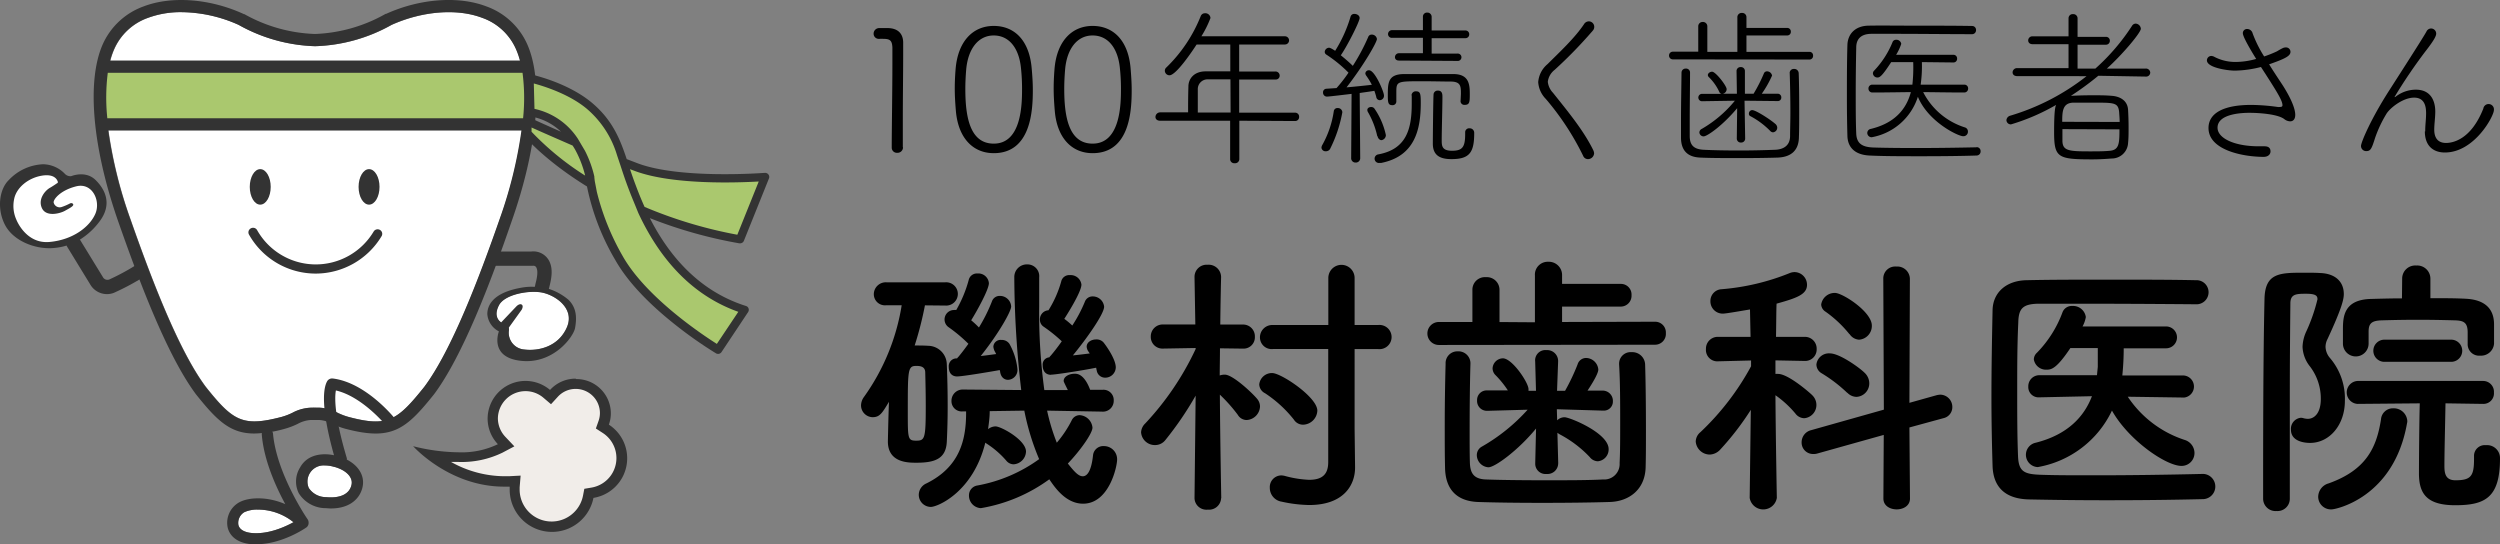 <svg xmlns="http://www.w3.org/2000/svg" viewBox="0 0 487.06 106.07"><rect x="0" y="0" width="487.06" height="106.07" fill="#808080" stroke="none"/><defs><style>.cls-1{fill:#fff;}.cls-2{fill:#aac86e;}.cls-3{fill:#333;}.cls-4{fill:#f1ede9;}</style></defs><g id="Layer_2" data-name="Layer 2"><g id="レイヤー_1" data-name="レイヤー 1"><path d="M180.2,59.49a66.16,66.16,0,0,1-2,7.82c.86,0,1.78,0,2.69.06A3.68,3.68,0,0,1,184.46,71c.11,2.59.17,5.4.17,8.15,0,2.37-.06,4.74-.17,6.9-.16,3.4-2.42,4.1-5.93,4.1-1.62,0-5.55,0-5.55-4.15.05-2.43.11-5.07.21-7.72-1.29,2.16-1.78,3-3.18,3A2.31,2.31,0,0,1,167.75,79a2.87,2.87,0,0,1,.54-1.62,42,42,0,0,0,7.38-17.91h-3a2.17,2.17,0,0,1-2.43-2.15A2.34,2.34,0,0,1,172.71,55h11.48a2.27,2.27,0,1,1,0,4.53ZM180.36,79c0-2.21-.05-4.42-.1-6.42,0-1.29-1.19-1.29-1.78-1.29-1.62,0-1.62.81-1.62,9,0,5.23,0,5.56,1.67,5.56S180.36,85.43,180.36,79Zm34.25,1.19L204,80a39.45,39.45,0,0,0,1.89,6.25,21.87,21.87,0,0,0,2.91-4.37,1.74,1.74,0,0,1,1.51-1,2.67,2.67,0,0,1,2.53,2.43c0,1.13-2.43,4.53-4.8,7,1.13,1.4,2,2.48,2.91,2.48s1.68-1.13,2-4.1a2,2,0,0,1,2.11-1.78,2.56,2.56,0,0,1,2.58,2.64c0,1.35-1.56,8.58-6.63,8.58-3.4,0-5.55-3.24-6.58-4.75A31.44,31.44,0,0,1,191.1,99a2.44,2.44,0,0,1-2.32-2.48,1.93,1.93,0,0,1,1.67-1.94,29.49,29.49,0,0,0,12-5.13A47.13,47.13,0,0,1,199.56,80l-6.74.1c0,1.19-.16,2.32-.32,3.51a2.42,2.42,0,0,1,1.45-.54c1.08,0,5.94,2.64,5.94,4.91a2.58,2.58,0,0,1-2.43,2.48,1.87,1.87,0,0,1-1.4-.7,17.49,17.49,0,0,0-3.78-3.29c-.11-.06-.21-.17-.32-.22-2.37,9.6-9.28,12.51-10.62,12.51A2.36,2.36,0,0,1,179,96.38a2.46,2.46,0,0,1,1.51-2.21c6.31-3.13,7.71-8.2,7.71-13.7v-.32h-.64a2,2,0,0,1-2.21-2.05,2.18,2.18,0,0,1,2.21-2.21h.05l11.33.1a194.69,194.69,0,0,1-1.35-22,2.45,2.45,0,0,1,2.53-2.48,2.3,2.3,0,0,1,2.32,2.54v.05c0,1.73,0,3.61,0,5.56a111.28,111.28,0,0,0,1,16.33l4.58,0c-.81-1.62-.81-1.67-.81-1.78,0-.86,1.08-1.4,2.16-1.4.65,0,1.89.22,3,3.13h2.43a2,2,0,0,1,2.16,2.1,2.1,2.1,0,0,1-2.16,2.16Zm-19.85-8.09c-1.78.32-7.22,1.24-8.3,1.24-.22,0-1.62,0-1.62-1.89a1.51,1.51,0,0,1,1.35-1.62h.27a1.48,1.48,0,0,1,.27-.32c.59-.7,1.24-1.56,1.94-2.53a29.6,29.6,0,0,0-3.94-3.29,1.84,1.84,0,0,1,1.08-3.29,1.63,1.63,0,0,1,.49,0,24.58,24.58,0,0,0,2.42-5.82,1.64,1.64,0,0,1,1.73-1.3,2.06,2.06,0,0,1,2.21,1.89c0,1.24-2.37,5.5-3.45,7.23a18.14,18.14,0,0,1,1.51,1.4,31.77,31.77,0,0,0,2.53-5.07,1.57,1.57,0,0,1,1.51-1.08A2.19,2.19,0,0,1,197,59.71c0,.92-2.32,5.12-5.93,9.65,1.08-.11,2.16-.27,3-.38a5.18,5.18,0,0,0-.27-.53,2.49,2.49,0,0,1-.27-.92,1.4,1.4,0,0,1,1.57-1.3,1.78,1.78,0,0,1,1.56.76,12.58,12.58,0,0,1,1.56,4.91,1.92,1.92,0,0,1-1.83,2.1c-.75,0-1.46-.54-1.56-1.73Zm10,.92c-.22,0-1.62,0-1.62-1.89a1.39,1.39,0,0,1,1.3-1.51,1.31,1.31,0,0,1,.27-.33c.64-.75,1.4-1.72,2.15-2.8a29.09,29.09,0,0,0-3.56-2.86,1.62,1.62,0,0,1-.7-1.35,1.77,1.77,0,0,1,1.67-1.83,21.3,21.3,0,0,0,2.48-5.61,1.59,1.59,0,0,1,1.68-1.24,2.11,2.11,0,0,1,2.26,1.84c0,1.51-3.13,6.36-3.34,6.68a16.28,16.28,0,0,1,1.56,1.3,27.74,27.74,0,0,0,2.43-4.59,1.59,1.59,0,0,1,1.56-1.08,2.22,2.22,0,0,1,2.21,2c0,1.4-3.34,6.15-6.09,9.49,1.19-.11,2.37-.27,3.29-.38-.06-.1-.16-.21-.22-.32a1.87,1.87,0,0,1-.38-1c0-.87.92-1.41,1.84-1.41a1.81,1.81,0,0,1,1.4.54c.16.16,2.43,3.13,2.43,4.91a2.05,2.05,0,0,1-2.05,2,1.65,1.65,0,0,1-1.67-1.46c-.06-.16-.06-.32-.11-.48C210.94,72.17,205.6,73,204.74,73Z"/><path d="M237.9,97.08a2.35,2.35,0,0,1-2.59,2.21,2.32,2.32,0,0,1-2.59-2.21v0l.22-20a64.26,64.26,0,0,1-5.88,8.63,2.53,2.53,0,0,1-2.05,1,2.68,2.68,0,0,1-2.7-2.48,2.56,2.56,0,0,1,.81-1.73A55.36,55.36,0,0,0,232.94,68V67.8l-6.26.11h-.05a2.27,2.27,0,0,1-2.43-2.32,2.32,2.32,0,0,1,2.48-2.37h6.2L232.72,54v-.05a2.36,2.36,0,0,1,2.54-2.37,2.43,2.43,0,0,1,2.64,2.37V54s-.11,4.32-.16,9.23h4.36a2.29,2.29,0,0,1,2.38,2.37,2.21,2.21,0,0,1-2.32,2.32h-.06l-4.42-.06c0,1.94-.05,3.78-.05,5.29a3,3,0,0,1,1-.16c1.56,0,5.39,3.61,6.31,4.74a2.32,2.32,0,0,1,.54,1.46,2.75,2.75,0,0,1-2.59,2.64,2,2,0,0,1-1.73-1,30.1,30.1,0,0,0-3.5-3.94c.05,8.36.27,20.12.27,20.12Zm16-14.34a2.11,2.11,0,0,1-1.83-1,23.92,23.92,0,0,0-5.61-5.13,2,2,0,0,1-1.13-1.72,2.48,2.48,0,0,1,2.53-2.21c1.73,0,8.79,4.69,8.79,7.33A2.86,2.86,0,0,1,253.91,82.74ZM258.77,68H248a2.28,2.28,0,0,1-2.53-2.26A2.4,2.4,0,0,1,248,63.32h10.79V54.16a2.56,2.56,0,0,1,5.12,0v9.16h4.58a2.36,2.36,0,1,1,0,4.69h-4.58V83.6L264,91v.11c0,3.34-2.16,7.28-8.95,7.28a26.57,26.57,0,0,1-5.34-.65,2.72,2.72,0,0,1-2.32-2.7,2.27,2.27,0,0,1,2.26-2.42,3.25,3.25,0,0,1,.7.11,21,21,0,0,0,4.7.75c2.69,0,3.72-1.19,3.72-3.45Z"/><path d="M280.33,67.21a2.24,2.24,0,1,1,0-4.48h6.53V56.47A2.44,2.44,0,0,1,289.5,54a2.47,2.47,0,0,1,2.64,2.48v6.26l6.9.05V53.67A2.5,2.5,0,0,1,301.63,51a2.58,2.58,0,0,1,2.7,2.64v1.67h11.38a2.07,2.07,0,0,1,2.15,2.21,2.1,2.1,0,0,1-2.15,2.21H304.33v3l18.12-.05a2.09,2.09,0,0,1,2.1,2.21,2.11,2.11,0,0,1-2.1,2.27Zm6.15,3.66c-.11,3.67-.16,8.63-.16,13,0,2.32,0,4.53.05,6.25.06,2,.7,3.19,3.07,3.29,3,.11,7.29.16,11.54.16s8.47,0,11.33-.16a3,3,0,0,0,3.23-3.18c.11-2.21.11-5,.11-7.76,0-3.94,0-8.09-.21-11.44v-.16a2.24,2.24,0,0,1,2.42-2.26A2.5,2.5,0,0,1,320.51,71c.1,3,.16,8,.16,12.84,0,2.53,0,5.07-.06,7.17-.1,4.42-3.29,6.69-7,6.79-3.5.11-8.36.17-13.15.17s-9.39-.06-12.51-.17c-4.1-.16-6.37-2.42-6.42-6.74-.06-2.48-.06-5.17-.06-8,0-4,.06-8.25.17-12.19A2.29,2.29,0,0,1,284,68.45a2.34,2.34,0,0,1,2.48,2.37Zm17.09,19.47a2.08,2.08,0,0,1-2.26,2,2,2,0,0,1-2.21-2v-.06l.16-6.79c-3.45,4.21-8,7.55-9.28,7.55a2.41,2.41,0,0,1-2.26-2.37,1.88,1.88,0,0,1,1-1.67,35.85,35.85,0,0,0,8.9-7.18l-7.87.22h-.06A1.92,1.92,0,0,1,287.77,78a1.87,1.87,0,0,1,1.94-1.94h.06l4,0A19,19,0,0,0,291.28,73a1.89,1.89,0,0,1-.49-1.25,2.06,2.06,0,0,1,2-1.94c1.83,0,5,4.75,5,6v.33h1.46l-.16-5.72a2,2,0,0,1,2.21-2.21,2.13,2.13,0,0,1,2.26,2.1v.11l-.21,5.72h1.56A40.13,40.13,0,0,0,307.35,71,1.74,1.74,0,0,1,309,69.74,2.45,2.45,0,0,1,311.39,72c0,1-2,3.94-2.1,4.1l3,0h.05a2,2,0,0,1,1.89,2.1A1.76,1.76,0,0,1,312.42,80h-.11l-9-.27.06,2.16a2.05,2.05,0,0,1,1.45-.6c1,0,8.58,3.08,8.58,6.2a2.32,2.32,0,0,1-2.11,2.38,2.06,2.06,0,0,1-1.56-.81,22.26,22.26,0,0,0-5.82-4.42,3.46,3.46,0,0,1-.49-.33l.16,5.93Z"/><path d="M346.17,97a2.68,2.68,0,0,1-5.29,0v0l.22-17.15a54.28,54.28,0,0,1-5.93,7.71,2.91,2.91,0,0,1-2.05,1,2.76,2.76,0,0,1-2.75-2.53,2.43,2.43,0,0,1,.92-1.84,51,51,0,0,0,9.86-12.83l0-1.13-6.31.16h-.05A2.22,2.22,0,0,1,332.36,68a2.3,2.3,0,0,1,2.43-2.37h6.26l-.11-5.34c-1,.16-4.64.81-5.23.81a2.39,2.39,0,0,1-2.48-2.43,2.28,2.28,0,0,1,2.15-2.32,44.89,44.89,0,0,0,13.38-3.18,2.59,2.59,0,0,1,.86-.16,2.47,2.47,0,0,1,2.43,2.48c0,1.89-2.05,2.59-5.93,3.67-.06,1.13-.06,3.56-.11,6.47h5.5A2.29,2.29,0,0,1,353.93,68a2.24,2.24,0,0,1-2.37,2.32h-.05l-5.61-.11v2.64a2.21,2.21,0,0,1,.54,0c2,0,6.42,3.88,6.69,4.21a2.63,2.63,0,0,1,.75,1.83,2.59,2.59,0,0,1-2.37,2.59,2.22,2.22,0,0,1-1.73-.92A19.94,19.94,0,0,0,345.9,77c.05,8.14.27,20,.27,20ZM367,84.73l-12.89,3.61a2.45,2.45,0,0,1-.86.11A2.22,2.22,0,0,1,351,86.13a2.42,2.42,0,0,1,1.84-2.32l14.18-4-.11-25.56a2.32,2.32,0,0,1,2.53-2.32,2.45,2.45,0,0,1,2.65,2.32L372,78.48,377.28,77a3.76,3.76,0,0,1,.76-.11,2.39,2.39,0,0,1,2.32,2.42,2.19,2.19,0,0,1-1.73,2.16L372,83.28l.11,13.85c0,1.41-1.3,2.11-2.59,2.11s-2.59-.7-2.59-2.11Zm-7.12-8.2a28.49,28.49,0,0,0-5-3.82A2,2,0,0,1,353.88,71a2.45,2.45,0,0,1,2.64-2.15c1.89,0,5.77,2.8,6.74,3.77a2.84,2.84,0,0,1,.92,2,2.63,2.63,0,0,1-2.48,2.7A2.51,2.51,0,0,1,359.92,76.53Zm.43-11.43a23,23,0,0,0-4.64-4.37,1.76,1.76,0,0,1-.86-1.4,2.66,2.66,0,0,1,2.7-2.26c1.45,0,7.17,3.66,7.17,6.36a2.69,2.69,0,0,1-2.48,2.75A2.39,2.39,0,0,1,360.35,65.1Z"/><path d="M429.26,92.33a2.46,2.46,0,0,1,.06,4.91c-6.37.16-12.73.22-19,.22-5.12,0-10.19-.06-15-.16s-7-2.54-7.12-6.53-.22-8.63-.22-13.37c0-5.77.11-11.65.22-16.94.05-3.45,2.64-5.82,6.68-5.87,4.7-.11,10.41-.11,16.18-.11s11.7,0,16.72.11a2.35,2.35,0,1,1,0,4.69c-7-.06-15.37-.11-22.33-.11-3.12,0-6,0-8.3,0-3.07.06-3.88.92-3.94,3.67C393,67.26,393,71.73,393,76.1s0,8.68.16,12.73c.11,3.07,1.19,3.56,4.48,3.67s6.85.1,10.68.1c6.57,0,13.8-.1,20.92-.27Zm-3.83-14.88-10.89-.16A21.2,21.2,0,0,0,425.6,85.7a2.69,2.69,0,0,1,1.94,2.54A2.51,2.51,0,0,1,425,90.77c-3,0-10.3-5-13.54-10.78A19.78,19.78,0,0,1,397,91a2.4,2.4,0,0,1-.38-4.75c6.36-1.61,9.49-5.23,10.94-9.06l-10.19.22h-.05a2,2,0,0,1-2.16-2.1,2.15,2.15,0,0,1,2.21-2.21h11.17l.16-1.62c0-1.08,0-2.37,0-3.67h-5.34c-2.64,3.94-3.66,4.21-4.58,4.21a2.4,2.4,0,0,1-2.54-2,1.79,1.79,0,0,1,.6-1.29,22.27,22.27,0,0,0,5-7.93,1.92,1.92,0,0,1,1.89-1.19,2.51,2.51,0,0,1,2.64,2.16,5.78,5.78,0,0,1-.64,1.83H422a2.13,2.13,0,0,1,0,4.26h-8.25a52.53,52.53,0,0,1-.27,5.29h11.91a2.16,2.16,0,0,1,.06,4.31Z"/><path d="M443.55,99.56a2.42,2.42,0,0,1-2.64-2.37c0-9.82,0-27.56.27-38.94.1-5.12,3-5.12,7.81-5.12,1,0,2.05,0,3,.06,3.07.1,4.64,1.77,4.64,4.09,0,1-.33,2.65-3.18,8.79a3.3,3.3,0,0,0-.38,1.51,3.5,3.5,0,0,0,.86,2.16,12.19,12.19,0,0,1,2.91,8.36c0,4.69-3,8.19-6.79,8.19-.92,0-3.72-.21-3.72-2.58a2.17,2.17,0,0,1,1.94-2.32,2,2,0,0,1,.59.11,4,4,0,0,0,.76.1c1.18,0,2.53-1,2.53-3.88a10.32,10.32,0,0,0-2.1-6.31,6.53,6.53,0,0,1-1.46-3.83,7.68,7.68,0,0,1,.76-3.07,33.88,33.88,0,0,0,2.15-6.2c0-.65-.27-1.08-2.21-1.08s-3.07.05-3.07,1.89c-.05,5-.11,11.37-.11,18.06v20A2.39,2.39,0,0,1,443.55,99.56Zm8.09-2.8a2.76,2.76,0,0,1,2.05-2.59c7.22-2.59,9.32-6.85,10.19-12.51a2.32,2.32,0,0,1,2.37-2.11A2.64,2.64,0,0,1,469,82a1.51,1.51,0,0,1-.05.44C466.41,97,455,99.24,454.28,99.24A2.48,2.48,0,0,1,451.64,96.76ZM480.76,67V64.78c0-1.94-.76-2.32-2.49-2.37-2.15-.06-4.74-.11-7.22-.11s-5,.05-7,.11-2.59.59-2.59,2.21v2.32a2.49,2.49,0,0,1-5,0v-2.7c0-2.48.11-5.88,5.5-6,1.89-.05,3.94-.11,6-.11L468,54.26v0a2.55,2.55,0,0,1,2.75-2.53,2.57,2.57,0,0,1,2.75,2.53v0l0,3.83c2.37,0,4.74,0,6.84.11,3.51.16,5.56,1.73,5.56,5v3.78a2.55,2.55,0,0,1-2.7,2.31A2.23,2.23,0,0,1,480.76,67ZM482,88.88a2.09,2.09,0,0,1,2.31-2.15,2.52,2.52,0,0,1,2.75,2.58c0,7.66-2.91,9.12-8.73,9.12-5.61,0-7.06-2.32-7.06-6.2,0-1.84.05-10.09.16-13.65l-12.14.11a2.24,2.24,0,0,1,0-4.47h24.48a2.11,2.11,0,0,1,2.11,2.26,2.05,2.05,0,0,1-2.05,2.21h-.06l-7.33-.11c-.05,3.24-.21,9.55-.21,12.19,0,1.46.21,2.8,2.15,2.8,3,0,3.62-.8,3.62-4.09v-.6ZM464.69,70.49a2.16,2.16,0,1,1,0-4.31h13a2.16,2.16,0,0,1,0,4.31Z"/><path d="M175.93,28.71a1.07,1.07,0,0,1-1.14,1.06,1,1,0,0,1-1.06-1v0c0-3.36.13-11.38.13-16.11,0-1.66,0-2.89,0-3.42-.07-1.27-.4-1.67-1.73-1.67a7.23,7.23,0,0,0-.77,0h-.1a1,1,0,0,1-1.06-1,1.09,1.09,0,0,1,1.06-1.1c.67,0,.94,0,1.63,0,1.9,0,3,.94,3.07,2.7,0,.57,0,1.5,0,2.63,0,3.16-.07,8.09-.07,12.84,0,1.74,0,3.47,0,5.06Z"/><path d="M186.24,21.75c-.13-1.53-.23-3-.23-4.52,0-1.24.06-2.47.16-3.73.44-5.49,3.4-8.45,7.43-8.45s6.88,2.79,7.38,8.08c.14,1.5.24,3,.24,4.4,0,3.86-.3,12.31-7.62,12.31C189.64,29.84,186.74,27,186.24,21.75Zm12.88-4.49a37.83,37.83,0,0,0-.2-3.9c-.37-4-2.33-6.45-5.32-6.45s-5,2.59-5.36,6.62c-.1,1.23-.17,2.5-.17,3.76,0,5.26.8,10.69,5.53,10.69C199.09,28,199.12,20.12,199.12,17.26Z"/><path d="M205.51,21.75c-.13-1.53-.23-3-.23-4.52,0-1.24.06-2.47.16-3.73.43-5.49,3.4-8.45,7.42-8.45s6.89,2.79,7.39,8.08c.13,1.5.23,3,.23,4.4,0,3.86-.29,12.31-7.62,12.31C208.9,29.84,206,27,205.51,21.75Zm12.88-4.49a37.83,37.83,0,0,0-.2-3.9c-.37-4-2.33-6.45-5.33-6.45s-5,2.59-5.35,6.62c-.1,1.23-.17,2.5-.17,3.76,0,5.26.8,10.69,5.52,10.69C218.35,28,218.39,20.12,218.39,17.26Z"/><path d="M241.45,23.52l0,7.52a.82.82,0,0,1-.9.76.8.8,0,0,1-.89-.76V23.52l-13.65,0c-.63,0-.9-.37-.9-.73a.92.92,0,0,1,.9-.9h5.46c0-1.3,0-3,.06-5.06,0-1.33.94-2.93,3.4-2.93h4.76V8.67l-6.56,0c-.86,1.33-4,6-5.29,6a.91.91,0,0,1-.9-.87.83.83,0,0,1,.3-.66,28.7,28.7,0,0,0,6.69-10,.87.87,0,0,1,.83-.56,1,1,0,0,1,1.07.93,20.36,20.36,0,0,1-1.77,3.56h16.28a.8.8,0,1,1,0,1.6l-8.92,0v5.26h7.05a.8.8,0,0,1,.84.8.74.74,0,0,1-.8.76c-2.13,0-4.69,0-7.09,0v6.46h10.88a.78.78,0,0,1,.8.83.77.77,0,0,1-.8.8Zm-1.73-8.06c-1.77,0-3.3,0-4.36,0a1.9,1.9,0,0,0-2,2c0,1.1,0,3,0,4.46h6.39Z"/><path d="M258.32,29.47a.79.79,0,0,1-.87-.7,1.25,1.25,0,0,1,.17-.53,19.09,19.09,0,0,0,2.23-6.55.71.71,0,0,1,.77-.64.86.86,0,0,1,.9.83,26.33,26.33,0,0,1-2.4,7.16A.94.94,0,0,1,258.32,29.47Zm5-11.18c-.87.1-4.36.53-4.8.53a.76.76,0,0,1-.76-.8.68.68,0,0,1,.63-.73l2-.13a27.68,27.68,0,0,0,2.33-3,25.87,25.87,0,0,0-4.33-3.53.63.63,0,0,1-.3-.53.87.87,0,0,1,.84-.8c.06,0,.29,0,1.19.6a26.7,26.7,0,0,0,3-6.65.73.73,0,0,1,.77-.54c.46,0,1,.3,1,.8,0,.7-2.43,5.49-3.67,7.26.87.7,1.77,1.49,2.34,2.06a39.12,39.12,0,0,0,3-5.62.7.7,0,0,1,.7-.47,1,1,0,0,1,1,.86c0,.6-2.49,5-5.92,9.42,1.83-.16,3.73-.36,4.93-.5a14.58,14.58,0,0,0-1.1-1.79.91.91,0,0,1-.17-.44.68.68,0,0,1,.73-.6c1.13,0,2.9,4.2,2.9,4.9a.85.85,0,0,1-.8.93.7.7,0,0,1-.7-.63c-.1-.4-.23-.8-.37-1.2-.69.13-1.73.26-2.86.43L265,30.77a.85.85,0,0,1-.9.9.84.84,0,0,1-.86-.9Zm5,8.22a16.35,16.35,0,0,0-1.8-4.66.78.78,0,0,1-.13-.43c0-.37.37-.57.73-.57a.78.78,0,0,1,.63.27A14.37,14.37,0,0,1,270,26.31a1,1,0,0,1-.89,1C268.8,27.28,268.47,27,268.37,26.51ZM275,18.59a.81.81,0,0,1,.87-.8c.86,0,.93.5.93,2.3,0,5.29-1.23,10.35-7.69,11.65a1.35,1.35,0,0,1-.33,0,.84.84,0,0,1-.27-1.66c5.49-1,6.53-4.93,6.53-9.86,0-.53,0-1.06,0-1.63Zm9.62-.27c0-1.46,0-2.39-1.9-2.43-1.36,0-3.56-.06-5.55-.06-4.93,0-5.13,0-5.13,2.06,0,.57,0,1.4,0,1.9v0a.72.72,0,0,1-.79.7c-.84,0-.87-.6-.87-2,0-2.39.07-4,3.06-4.06,1.93,0,3.76,0,5.63,0,1.33,0,2.72,0,4.22,0,3,.07,3.06,2.17,3.06,4,0,1.5-.06,2-1,2a.73.73,0,0,1-.8-.67ZM272.56,11.8c-.56,0-.79-.33-.79-.66a.77.77,0,0,1,.79-.77l4.66,0v-3h-6a.74.74,0,0,1-.8-.73.78.78,0,0,1,.8-.77l6,0V3.28a.79.79,0,0,1,.83-.83.83.83,0,0,1,.87.83V5.94l6.56,0a.72.72,0,0,1,.76.73.73.73,0,0,1-.76.77h-6.56v3l5,0a.72.72,0,1,1,0,1.43ZM286.31,25a.86.86,0,0,1,.9.83V26c0,3.8-1,5-4.43,5-1.9,0-3.63-.5-3.63-3,0-1.33.07-8.58.14-9.62a.8.8,0,0,1,.86-.73c.87,0,.87.8.87,1.23,0,1.9-.14,6.66-.14,8.39,0,1.1,0,2.1,2,2.1s2.57-.67,2.57-3.23v-.44A.77.77,0,0,1,286.31,25Z"/><path d="M308.44,30.37a52.32,52.32,0,0,0-7.29-11.11A5.12,5.12,0,0,1,299.68,16a5.08,5.08,0,0,1,1.83-3.52c2.37-2.37,5.23-5,7.09-7.76a1.11,1.11,0,0,1,.93-.56,1.07,1.07,0,0,1,1.07,1.06,1.11,1.11,0,0,1-.27.73,88.06,88.06,0,0,1-7.45,7.66,3.48,3.48,0,0,0-1.33,2.33,3.67,3.67,0,0,0,1,2.13c3,3.76,6,7.39,7.85,11.18a1.61,1.61,0,0,1,.17.63A1.2,1.2,0,0,1,309.4,31,1,1,0,0,1,308.44,30.37Z"/><path d="M325.94,11.57a.74.74,0,0,1-.77-.77.73.73,0,0,1,.77-.73h4.92l0-4.92a.84.84,0,0,1,.87-.87.85.85,0,0,1,.9.87V10.1h5.85V3.38a.83.83,0,0,1,.9-.86.82.82,0,0,1,.87.86V5.44h7.92a.7.7,0,0,1,.73.74.7.7,0,0,1-.73.73h-7.92l0,3.19,12.28,0a.69.69,0,0,1,.7.73.7.7,0,0,1-.7.77Zm22.73,2.63a.79.79,0,0,1,.83-.77.86.86,0,0,1,.93.83c.07,1.63.1,4.36.1,7.09,0,2,0,3.93-.06,5.49-.07,2.5-1.57,3.76-4.1,3.86-2.09.07-4.72.1-7.32.1-2.89,0-5.76,0-7.82-.1-2.46-.1-3.69-1.39-3.73-3.79,0-1.1,0-2.3,0-3.53,0-3,.07-6.32.1-9.22a.79.79,0,0,1,.83-.8.77.77,0,0,1,.83.77v0c0,2.6-.06,6.29-.06,9.36v3c0,1.76.76,2.59,2.73,2.69s4.46.14,7,.14,5.09-.07,6.89-.14,2.89-.93,2.93-2.59c0-1.33.06-3,.06-4.7,0-2.66-.06-5.52-.13-7.65Zm-8.79,5.42v.17L340,27a.76.76,0,0,1-.8.77.77.77,0,0,1-.83-.77l.07-5.92c-2.87,3.43-5.86,5.49-6.53,5.49a.82.82,0,0,1-.83-.76.79.79,0,0,1,.47-.7A23.5,23.5,0,0,0,338,19.62l-6.32.1a.72.72,0,1,1,0-1.43h3.72a.66.66,0,0,1-.46-.43A9.61,9.61,0,0,0,332.9,15a.6.6,0,0,1-.17-.37c0-.36.43-.66.83-.66.7,0,2.83,2.76,2.83,3.39a.9.9,0,0,1-.77.9h2.77l-.07-4.43a.76.76,0,0,1,.8-.76.76.76,0,0,1,.83.76l0,4.43h1.69a30,30,0,0,0,2-3.93.64.64,0,0,1,.6-.43,1,1,0,0,1,1,.83,21.1,21.1,0,0,1-2,3.53h3.06a.7.7,0,0,1,.74.73.67.67,0,0,1-.7.7Zm5,5.89A15.65,15.65,0,0,0,341,22.62a.47.47,0,0,1-.27-.47.67.67,0,0,1,.63-.7c.7,0,3.46,1.77,4.53,2.7a1,1,0,0,1,.36.73.91.91,0,0,1-.83.9A.77.77,0,0,1,344.88,25.51Z"/><path d="M385.07,28.67a.76.76,0,0,1,.8.8.79.79,0,0,1-.8.83c-2.92.1-6.75.14-10.51.14s-7.52,0-10.35-.14-4.23-1.59-4.29-3.82c-.07-2.47-.1-5-.1-7.66,0-3.33,0-6.72.1-10.08C360,6.58,361.48,5.05,364,5S369.7,5,372.9,5c3.89,0,8,0,11.31.06a.76.76,0,0,1,.77.8.77.77,0,0,1-.8.8c-4.1,0-10.39-.07-15.28-.07-1.63,0-3.09,0-4.26,0-2.26,0-3,1.19-3,2.66-.06,2.89-.1,6-.1,9,0,2.7,0,5.36.1,7.76.07,1.93,1.13,2.66,3.4,2.73s5.16.1,8.32.1c4.06,0,8.42-.07,11.71-.14ZM374.43,12.1a25.63,25.63,0,0,1-.24,4.39l8.49,0a.73.73,0,0,1,.76.77.75.75,0,0,1-.76.76c-3.4,0-6.19-.07-8-.07a13.77,13.77,0,0,0,8.09,6.86.83.83,0,0,1,.63.83.88.88,0,0,1-.93.9c-1,0-6.83-2.83-8.82-7.69a11.61,11.61,0,0,1-9,7.89.85.85,0,0,1-.86-.86.82.82,0,0,1,.7-.77c4.56-1.1,6.89-3.76,7.79-7.16-1.57,0-4.43.07-7.49.07a.75.75,0,0,1-.77-.76.74.74,0,0,1,.77-.77l7.79,0a30.78,30.78,0,0,0,.16-4.39h-4.29c-1.7,2.63-2.2,3-2.66,3a.87.87,0,0,1-.9-.8.75.75,0,0,1,.23-.53,17.66,17.66,0,0,0,3.59-5.56.71.71,0,0,1,.7-.46.94.94,0,0,1,1,.8,10.36,10.36,0,0,1-1,2.13h11.11a.7.7,0,0,1,.77.73.71.71,0,0,1-.77.76Z"/><path d="M408.8,14.76a56.73,56.73,0,0,1-5.32,3.9c.06,0,.16,0,.23,0,1.16-.06,2.56-.1,4-.1,1.2,0,2.46,0,3.59.1,1.83.1,3.2,1,3.3,2.73.06,1.07.1,2.23.1,3.43s0,2.1-.1,3.06a3.18,3.18,0,0,1-3.2,3c-1.26.1-2.53.17-3.72.17-6.76,0-7.49-.3-7.49-5.32,0-4.2.23-5,.4-5.3a40.59,40.59,0,0,1-8.79,3.8.85.85,0,0,1-.9-.83,1,1,0,0,1,.77-.87,44.48,44.48,0,0,0,14.84-7.69L393,14.83c-.64,0-.9-.37-.9-.73a.86.86,0,0,1,.9-.83l10,0,0-4.66-7,0c-.6,0-.86-.36-.86-.73a.8.8,0,0,1,.86-.8l7,0V3.55a.81.81,0,0,1,.87-.8.83.83,0,0,1,.89.8V7.18l5.5,0a.74.74,0,0,1,.79.77.75.75,0,0,1-.79.76l-5.5,0,0,4.66h3.46A41,41,0,0,0,415.39,5a.85.85,0,0,1,.7-.4,1.08,1.08,0,0,1,1,1c0,.74-3.49,4.93-6.62,7.76l7.55,0a.83.83,0,0,1,.9.79.8.8,0,0,1-.9.77Zm4.16,9c0-.7-.07-1.37-.1-1.9C412.69,20,411.93,20,408,20c-1.47,0-3,0-4.1,0-2.06.07-2.13,1.7-2.13,3.73Zm-11.15,1.4c0,.79,0,1.59,0,2.33.06,1.89,1.26,2,5.29,2,1.36,0,2.69,0,3.76-.1,2-.1,2.06-1.36,2.06-4.19Z"/><path d="M435.39,13.76c-1.33,0-5.43-.56-5.43-2a.86.86,0,0,1,.87-.86,1.36,1.36,0,0,1,.57.17,8.79,8.79,0,0,0,4.16,1,15,15,0,0,0,4-.59c-.3-.47-2.6-4.16-2.6-5a.8.8,0,0,1,.83-.83,1.1,1.1,0,0,1,1.07.83A23.37,23.37,0,0,0,441.11,11a23.26,23.26,0,0,0,2.5-1,12.22,12.22,0,0,1,1.13-.63,1.39,1.39,0,0,1,.6-.13.86.86,0,0,1,.9.86c0,.8-1,1.33-4.16,2.43.86,1.4,1.8,2.8,2.63,4.06,1.53,2.4,2.46,4.49,2.46,5.79,0,.8-.37,1.26-1,1.26a1.93,1.93,0,0,1-1.13-.43c-1.29-1-5-1.23-6.79-1.23-1.09,0-6.22.07-6.22,2.9,0,2.06,3.3,3.62,8,3.62.36,0,.69,0,1.06,0s1.26,0,1.26,1c0,.53-.43,1.06-1.33,1.06-4,0-10.75-1.3-10.75-5.62,0-2.93,3-4.5,8.29-4.5a38.91,38.91,0,0,1,5.19.4,1.75,1.75,0,0,0,.44,0c.33,0,.49-.1.49-.34,0-.93-1.13-2.72-4.19-7.45A21.51,21.51,0,0,1,435.39,13.76Z"/><path d="M472.49,25.61c0-1.4.17-2.29.17-3.53,0-1-.1-3.06-2.33-3.06s-4.82,2.1-5.46,3.26a24.06,24.06,0,0,0-2.16,4.63c-.67,2.13-.87,2.53-1.73,2.53a1,1,0,0,1-1-1c0-.69,1.86-5.15,5.49-10.81,6.16-9.59,6.89-10.82,7.26-11.48a1,1,0,0,1,.9-.6,1,1,0,0,1,1,1c0,.4-.3,1.16-2.1,3.46a100.88,100.88,0,0,0-6,8.85s0,.07,0,.07a1,1,0,0,0,.34-.2,6.43,6.43,0,0,1,3.79-1.26c3.76,0,3.79,3.59,3.79,4.29,0,1.13-.2,2.46-.2,3.49,0,1.93,1,2.6,2.3,2.6s4.86-.63,7.26-6.69a1,1,0,0,1,2.06.3c0,1.16-3.79,8.25-9.55,8.25-2.17,0-3.9-1.2-3.9-4.12Z"/><path class="cls-1" d="M21.52,11.8a14.15,14.15,0,0,1,.74-2.17,11.3,11.3,0,0,1,6.63-6.16,18.36,18.36,0,0,1,6.52-1.1A27.63,27.63,0,0,1,46.54,4.85,32.35,32.35,0,0,0,61.41,9h.05A32.28,32.28,0,0,0,76.32,4.85c6-2.7,12.77-3.24,17.65-1.38a11.25,11.25,0,0,1,6.63,6.16,15.31,15.31,0,0,1,.75,2.17l.33,13.63a85.79,85.79,0,0,1-4.26,17.18c-4,11.47-9.34,25.56-14.69,32.73C77.4,82,75.54,83.25,67.91,81.22a12.71,12.71,0,0,1-2.09-.8,8.09,8.09,0,0,0-4-1h-.3a.54.54,0,0,0-.18,0h-.11a.74.74,0,0,0-.21,0,8.16,8.16,0,0,0-4,1,12.5,12.5,0,0,1-2.1.8c-7.63,2-9.49.79-14.79-5.85-5.37-7.2-10.69-21.29-14.72-32.76a87.18,87.18,0,0,1-4.26-17.18Z"/><polygon class="cls-2" points="19.84 12.48 19.84 20.08 19.84 23.94 102.48 24.84 102.75 18.61 102.31 12.48 19.84 12.48"/><path class="cls-1" d="M68.49,94.41c-.36,1.83-2.19,2.72-5,2.44a4,4,0,0,1-3.33-1.78,3.15,3.15,0,0,1,3.09-4.39,6.31,6.31,0,0,1,1.88.29h.06C67.48,91.62,68.78,93,68.49,94.41Z"/><path class="cls-1" d="M49.14,103.85c-.89-.07-2.43-.38-2.7-1.61a2.44,2.44,0,0,1,1.15-2.45,6,6,0,0,1,2.66-.51,11.1,11.1,0,0,1,6.93,2.46C55.52,102.65,52.32,104.11,49.14,103.85Z"/><path class="cls-3" d="M28.19,52c-.42-.65-.38-1.21-1-.8a45.07,45.07,0,0,1-5.9,3.25,1,1,0,0,1-1.16-.33l-4.56-7.44a13.83,13.83,0,0,0,3.72-3.4c2.6-3.32,1.34-6.21-.64-8.18s-4.77-.78-4.77-.78a1.49,1.49,0,0,1-1.21-.42A6,6,0,0,0,8.4,32a9.74,9.74,0,0,0-6.71,3.1C-.1,36.85-.65,40.58.93,43.73s5.78,4.81,9.22,4.61a11.75,11.75,0,0,0,2.83-.5.72.72,0,0,0,.11.24l4.62,7.55,0,0a3.77,3.77,0,0,0,4.43,1.44,47.58,47.58,0,0,0,6.5-3.53C29.32,53.16,28.61,52.68,28.19,52Z"/><path class="cls-1" d="M105.18,56.92c-2.62-.34-6.91.5-8,2.51s-.25,3.41,1.44,3.8c.7.33.49,1.17.5,1.31a3.27,3.27,0,0,0,3,3.55c2.72.35,6.66-.5,8.32-4.33S107.8,57.25,105.18,56.92Z"/><path class="cls-3" d="M61.51,53.3a14.91,14.91,0,0,1-13-7.6.88.88,0,0,1,.36-1.21.9.9,0,0,1,1.22.34,13.12,13.12,0,0,0,22.71.27A.91.91,0,0,1,74,44.78.88.88,0,0,1,74.35,46,15,15,0,0,1,61.51,53.3Z"/><ellipse class="cls-3" cx="71.9" cy="36.41" rx="2.04" ry="3.46"/><ellipse class="cls-3" cx="50.7" cy="36.41" rx="2.04" ry="3.46"/><path class="cls-4" d="M107.46,102.6a7.21,7.21,0,0,1-7.23-7.17c0-.2,0-.4,0-.6l.1-1.13-1.14.06c-.35,0-.7,0-1,0a23.85,23.85,0,0,1-14.31-5.17,33.76,33.76,0,0,0,5.47.48,17.2,17.2,0,0,0,8.1-1.7l1.15-.61-.89-1A6.26,6.26,0,0,1,96,81.54a6.38,6.38,0,0,1,10.52-4.8l.74.63.66-.72a5.71,5.71,0,0,1,9.65,5.69l-.26.74.65.42A6.82,6.82,0,0,1,115.38,96l-.69.12-.13.68A7.21,7.21,0,0,1,107.46,102.6Z"/><path class="cls-3" d="M112.15,75.77a4.72,4.72,0,0,1,4.73,4.69,4.64,4.64,0,0,1-.27,1.55l-.52,1.47,1.31.85A5.83,5.83,0,0,1,115.2,95l-1.36.23-.26,1.36a6.23,6.23,0,0,1-12.34-1.15c0-.16,0-.34,0-.51l.19-2.27-2.28.12-1,0A21.49,21.49,0,0,1,87.88,90c.5,0,1,0,1.46,0a18.18,18.18,0,0,0,8.57-1.82l2.3-1.22-1.78-1.88A5.28,5.28,0,0,1,97,81.54a5.38,5.38,0,0,1,8.87-4.05l1.48,1.26,1.31-1.43a4.69,4.69,0,0,1,3.5-1.55m0-2a6.71,6.71,0,0,0-5,2.2A7.38,7.38,0,0,0,95,81.54a7.23,7.23,0,0,0,2,5,16.19,16.19,0,0,1-7.63,1.58,37.56,37.56,0,0,1-8.88-1.19s7,7.88,17.72,7.88l1.09,0c0,.23,0,.45,0,.68a8.24,8.24,0,0,0,16.32,1.51,7.81,7.81,0,0,0,3-14.27,6.46,6.46,0,0,0,.39-2.21,6.71,6.71,0,0,0-6.74-6.67Z"/><path class="cls-3" d="M59.88,101.1c-.06-.08-6-8.79-6.69-16.62a1.1,1.1,0,0,0-2.19.18c.41,5,2.72,10.12,4.58,13.56-3.41-1.49-7.09-1.41-9-.34a4.56,4.56,0,0,0-2.24,4.82c.19.9,1,3,4.67,3.33.32,0,.63,0,.94,0,5,0,9.51-3.11,9.71-3.25a1.08,1.08,0,0,0,.46-.78,1,1,0,0,0,0-.24A1.07,1.07,0,0,0,59.88,101.1Zm-10.74,2.75c-.89-.07-2.43-.38-2.7-1.61a2.44,2.44,0,0,1,1.15-2.45,6,6,0,0,1,2.66-.51,11.1,11.1,0,0,1,6.93,2.46C55.52,102.65,52.32,104.11,49.14,103.85Z"/><path class="cls-3" d="M76.92,81.53c-.23-.29-5.68-7-12.08-7.79a1.12,1.12,0,0,0-1.11.55c-.68,1.21-1.37,4.69,1.34,14.4-2-.42-5.11-.33-6.61,2.39a5.15,5.15,0,0,0-.26,5A6.21,6.21,0,0,0,63.26,99c.42,0,.81.06,1.19.06,3.93,0,5.78-2.13,6.2-4.25s-.78-4.09-3.08-5.27a1,1,0,0,0,0-.28C65.1,81,65.19,77.42,65.44,76.07c5.16,1.2,9.71,6.76,9.76,6.82a1.11,1.11,0,0,0,1.55.17A1.08,1.08,0,0,0,76.92,81.53ZM68.49,94.41c-.36,1.83-2.19,2.72-5,2.44a4,4,0,0,1-3.33-1.78,3.15,3.15,0,0,1,3.09-4.39,6.31,6.31,0,0,1,1.88.29h.06C67.48,91.62,68.78,93,68.49,94.41Z"/><path class="cls-3" d="M110.77,58.42a11.31,11.31,0,0,0-3.84-2.14L107,56c.33-1.33.84-3.33.07-5a3.47,3.47,0,0,0-3.56-2H96.3a1.39,1.39,0,1,0,0,2.78h7.33l.24,0a.61.61,0,0,1,.66.43c.37.81,0,2.31-.24,3.21,0,.17-.08.32-.11.47a10.08,10.08,0,0,0-2.24.1c-5.23.82-7,3-7,5.22a4.14,4.14,0,0,0,2.26,3.35s-2,5.07,4.32,5.74,10.22-4.7,10.52-6.41S112.46,60.1,110.77,58.42Zm-.32,5.34c-1.66,3.83-5.6,4.68-8.32,4.33a3.27,3.27,0,0,1-3-3.55,2.16,2.16,0,0,0,0-.71l2.51-3.49s.42-.73,0-1-1,.31-1,.31l-3,3.16c-.93-.65-1.22-1.82-.4-3.36,1.07-2,5.36-2.85,8-2.51S112.11,59.93,110.45,63.76Z"/><path class="cls-1" d="M3.18,42.78S5,47.56,9.64,47.14s7.87-3,8.94-5.5S18,35.52,14.86,36.3s-4.54,2.6-4.4,3.19a1.21,1.21,0,0,0,1.58.83,10.64,10.64,0,0,0,1.6-.69s.41-.2.61.15-.75.81-1.62,1.3S9,42.35,8.17,40.55s.68-3.45,1.51-3.93,1.37-.88,1.37-.88.3-.09.21-.35-.55-1.6-3.14-1.16-4.91,2.29-5.36,4.53A6.5,6.5,0,0,0,3.18,42.78Z"/><path class="cls-3" d="M102.74,8.67a13.81,13.81,0,0,0-8-7.43C89.29-.84,81.8-.28,75.22,2.7l-.09,0A30.09,30.09,0,0,1,61.37,6.62,30.15,30.15,0,0,1,47.6,2.75l-.08,0C40.94-.28,33.45-.84,28,1.24a13.86,13.86,0,0,0-8,7.43c-3.16,7.2-2,20.18,3.12,34.73C27.19,55,32.6,69.33,38.18,76.82c4.09,5.11,6.65,7.64,11.37,7.64a23.45,23.45,0,0,0,6-.94A14.26,14.26,0,0,0,58,82.58a6.19,6.19,0,0,1,2.59-.76h.5a2.61,2.61,0,0,0,.28,0h.78a6.19,6.19,0,0,1,2.59.76,15.11,15.11,0,0,0,2.49.94c9.07,2.41,11.8.21,17.35-6.73,5.56-7.46,11-21.76,15-33.39C104.75,28.85,105.91,15.87,102.74,8.67ZM21,14.18h80.8a38.5,38.5,0,0,1,.11,8.86h-81A38.5,38.5,0,0,1,21,14.18ZM28.83,3.47a18.32,18.32,0,0,1,6.52-1.1A27.63,27.63,0,0,1,46.48,4.85,32.34,32.34,0,0,0,61.34,9h.06A32.34,32.34,0,0,0,76.26,4.85c6-2.7,12.76-3.24,17.65-1.38a11.3,11.3,0,0,1,6.63,6.16,15.31,15.31,0,0,1,.75,2.17H21.45a15.31,15.31,0,0,1,.75-2.17A11.3,11.3,0,0,1,28.83,3.47ZM97.36,42.61c-4,11.47-9.35,25.56-14.69,32.73-5.33,6.67-7.19,7.91-14.82,5.88a12.5,12.5,0,0,1-2.1-.8,8,8,0,0,0-4-1h-.3a.61.61,0,0,0-.19,0h-.11a.66.66,0,0,0-.2,0,8.2,8.2,0,0,0-4,1,12,12,0,0,1-2.09.8c-7.63,2-9.49.79-14.8-5.85-5.36-7.2-10.68-21.29-14.71-32.76a86.48,86.48,0,0,1-4.26-17.18h80.5A87.18,87.18,0,0,1,97.36,42.61Z"/><path class="cls-2" d="M125,40.94a87.9,87.9,0,0,0,19.19,5.68l4.89-12.14s-16.33,1.3-25-1.87c-.85-.31-1.74-.64-2.65-1-1.3-3.93-2.66-7.59-6.58-10.91-4.69-4-11.76-5.45-11.76-5.45l.17,6.64a12.68,12.68,0,0,1,8.77,5.84c-5.15-2.22-9.29-4.13-9.29-4.13V26s4,4.77,12.34,9.89a45,45,0,0,0,5.48,14.4c5.34,9.51,19.32,17.86,19.32,17.86l5.19-7.79C133.92,56.8,128.06,47.6,125,40.94Z"/><path class="cls-3" d="M144.18,47.41a.8.8,0,0,0,.75-.5l4.88-12.14a.77.77,0,0,0-.1-.77.8.8,0,0,0-.71-.32c-.16,0-16.24,1.26-24.62-1.81L122.1,31c-1.3-3.89-2.75-7.56-6.71-10.92-4.79-4.05-11.82-5.56-12.11-5.62a.8.8,0,0,0-.68.17.76.76,0,0,0-.29.63l.17,6.64a.79.79,0,0,0,.68.76,11.13,11.13,0,0,1,6.13,3c-3.58-1.58-6.14-2.75-6.2-2.78a.81.81,0,0,0-.77.05.8.8,0,0,0-.37.67V26a.78.78,0,0,0,.19.51c.07.09,4,4.76,12.22,9.82a46.05,46.05,0,0,0,5.52,14.34c2.26,4,6.25,8.33,11.86,12.74a81,81,0,0,0,7.74,5.42.8.8,0,0,0,1.09-.24l5.18-7.79a.79.79,0,0,0,.09-.7.76.76,0,0,0-.51-.49c-9.89-3.12-15.51-10.81-18.72-17.11A89.06,89.06,0,0,0,144,47.4ZM103.56,25.67v-.83c1.54.7,4.51,2,8,3.52.16.24.31.49.46.74A20.65,20.65,0,0,1,114,34.21,54.59,54.59,0,0,1,103.56,25.67Zm20.81,15.85c3.07,6.58,8.76,15.43,19.47,19.23L139.66,67c-2.8-1.77-13.86-9.11-18.38-17.17a48.21,48.21,0,0,1-5-12.45l-.4-2.08c-.07-.52-.09-.8-.09-.82a.34.34,0,0,0,0-.1,21.48,21.48,0,0,0-1.82-5l-1.37-2.32a13.48,13.48,0,0,0-8.47-5.85l-.13-4.95c2.07.56,7,2.11,10.4,5a19,19,0,0,1,5.8,8.94l.67,2,.12.37c.33,1,.68,2.07,1.08,3.16s.82,2.2,1.41,3.61Zm1.21-1.21c-.93-2.05-1.59-3.85-2.07-5.14-.27-.74-.52-1.48-.77-2.21l1.08.4c7.39,2.71,20,2.23,24,2l-4.17,10.37A86.77,86.77,0,0,1,125.58,40.31Z"/></g></g></svg>